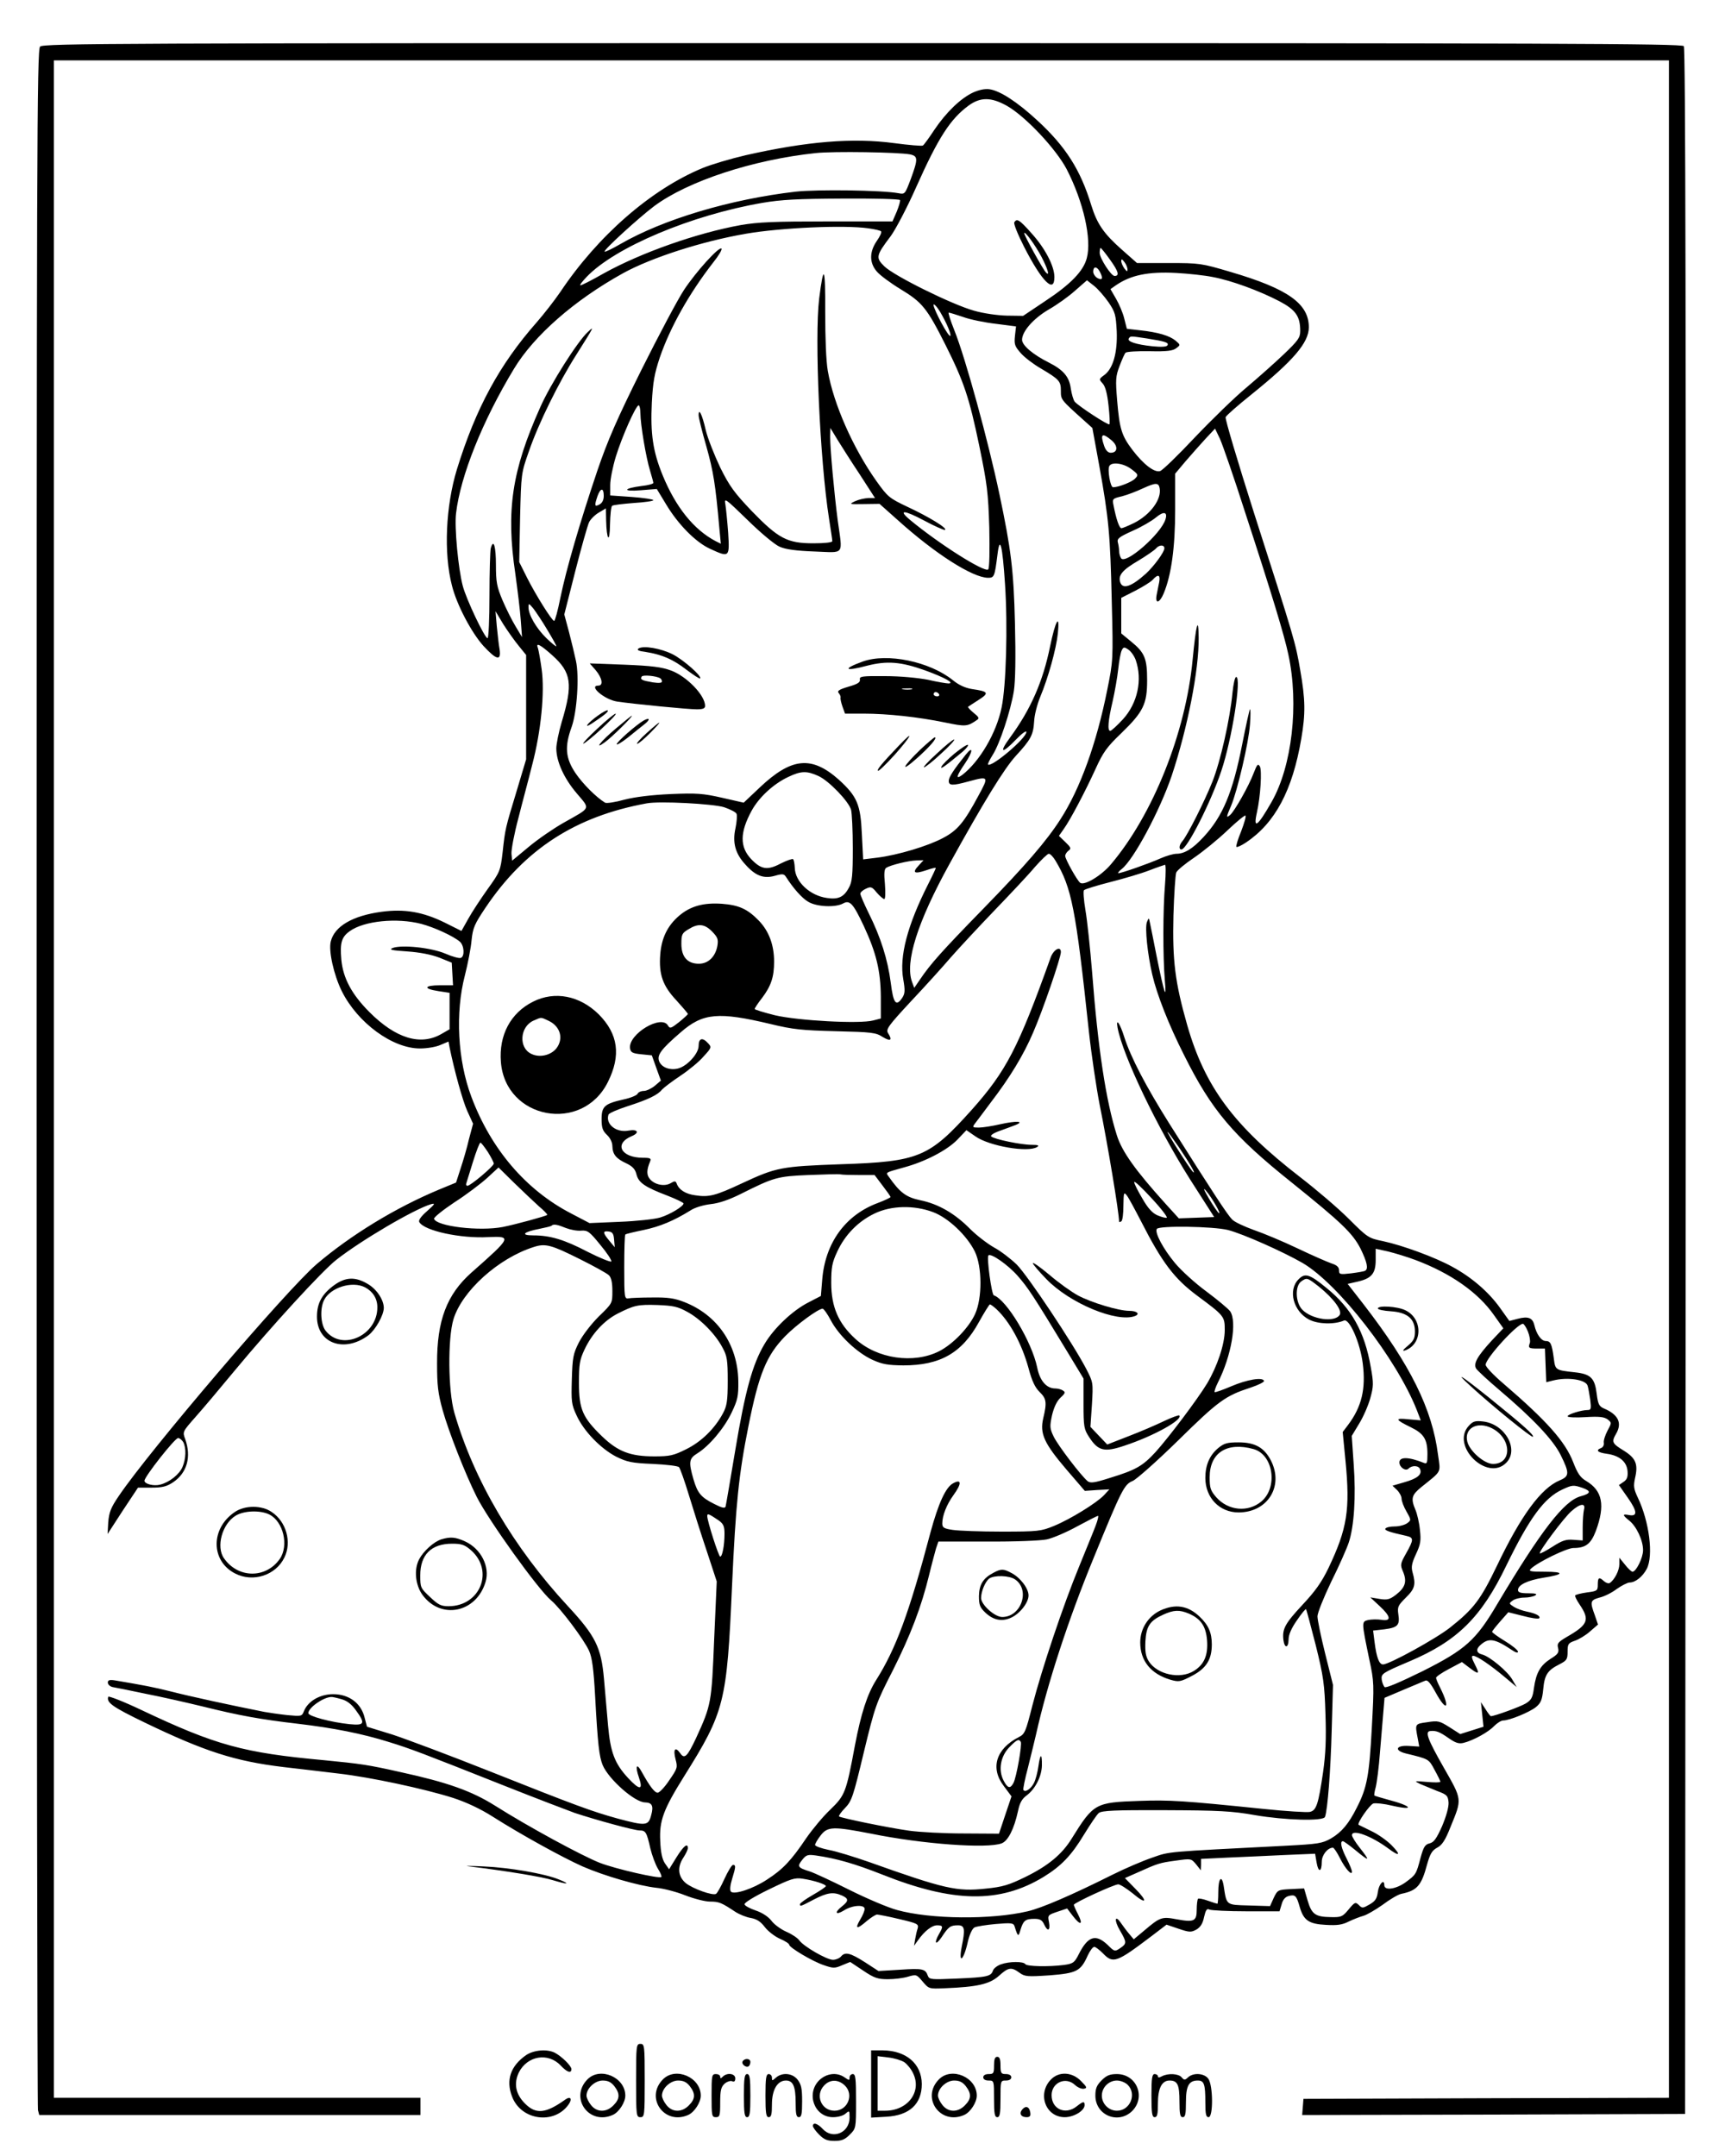 <?xml version="1.0" standalone="no"?>
<!DOCTYPE svg PUBLIC "-//W3C//DTD SVG 20010904//EN"
 "http://www.w3.org/TR/2001/REC-SVG-20010904/DTD/svg10.dtd">
<svg version="1.0" xmlns="http://www.w3.org/2000/svg"
 width="800pt" height="1000pt" viewBox="0 0 800 1000"
 preserveAspectRatio="xMidYMid meet">

<g transform="translate(0,1000) scale(0.1,-0.1)"
fill="#000000" stroke="none">
<path d="M186 9784 c-15 -14 -16 -462 -16 -4782 0 -2622 3 -4777 6 -4789 l6
-23 884 0 884 0 0 40 0 40 -850 0 -850 0 0 4725 0 4725 3745 0 3745 0 0 -4725
0 -4725 -847 -2 -848 -3 -3 -38 -3 -37 888 2 888 3 3 4789 c1 3532 -1 4792 -9
4802 -10 12 -628 14 -3810 14 -3439 0 -3799 -1 -3813 -16z"/>
<path d="M4513 9571 c-58 -27 -125 -92 -179 -172 -25 -38 -49 -71 -54 -74 -5
-3 -64 2 -132 11 -194 26 -407 8 -690 -56 -69 -16 -160 -43 -201 -60 -238 -99
-484 -313 -659 -575 -26 -38 -75 -101 -109 -140 -172 -195 -282 -397 -370
-682 -52 -170 -62 -389 -23 -539 22 -89 91 -219 146 -280 61 -66 83 -71 75
-16 -4 20 -9 69 -13 107 l-6 70 36 -60 c21 -33 53 -78 72 -101 l34 -42 0 -242
0 -242 -44 -147 c-53 -175 -53 -174 -65 -284 -10 -85 -12 -91 -69 -170 -32
-45 -73 -107 -90 -138 l-32 -57 -78 39 c-102 50 -187 64 -292 50 -134 -18
-219 -67 -236 -138 -11 -43 14 -155 51 -230 73 -147 236 -267 364 -266 31 0
73 7 93 16 l38 16 5 -27 c22 -107 60 -246 82 -295 l27 -59 -19 -71 c-9 -40
-27 -101 -39 -137 l-21 -65 -80 -33 c-201 -84 -406 -209 -566 -345 -139 -119
-777 -866 -919 -1077 -36 -53 -44 -74 -48 -120 l-3 -55 70 108 71 107 62 0
c51 0 71 5 101 25 65 44 85 118 56 200 -13 34 -12 35 47 102 33 37 114 133
180 213 175 211 408 465 473 516 114 90 364 237 441 259 20 5 17 0 -19 -32
-30 -26 -42 -44 -36 -52 24 -40 191 -76 319 -69 111 5 109 0 -77 -164 -115
-102 -161 -223 -160 -423 0 -99 4 -137 26 -216 28 -100 104 -294 158 -402 55
-109 285 -430 345 -480 44 -37 152 -181 176 -234 14 -32 21 -83 28 -210 12
-223 19 -281 35 -320 28 -66 149 -173 197 -173 32 -1 40 -16 28 -59 -13 -50
-24 -51 -155 -16 -119 33 -188 58 -593 219 -186 74 -389 150 -453 171 l-117
36 -11 42 c-16 67 -72 109 -146 109 -62 0 -118 -33 -136 -80 -9 -23 -12 -23
-77 -17 -37 4 -85 11 -107 15 -151 30 -345 72 -430 94 -88 22 -127 29 -262 52
-25 4 -33 1 -33 -10 0 -9 10 -18 22 -21 13 -2 82 -16 153 -31 72 -14 191 -41
265 -59 169 -42 268 -60 440 -80 169 -20 299 -46 421 -84 104 -32 156 -52 539
-204 146 -58 293 -114 326 -126 100 -33 276 -81 300 -81 28 0 33 -7 50 -83 8
-33 24 -76 35 -94 12 -19 19 -36 16 -39 -9 -9 -211 37 -286 66 -83 33 -329
166 -487 266 -107 67 -219 107 -434 154 -155 35 -185 39 -359 56 -372 34 -500
69 -846 233 -82 39 -152 66 -153 61 -9 -27 19 -47 170 -120 278 -134 418 -179
643 -206 72 -8 186 -22 254 -30 149 -17 400 -71 532 -113 61 -20 126 -50 184
-87 134 -85 325 -190 417 -231 101 -44 260 -90 342 -99 33 -3 94 -19 134 -35
41 -16 92 -29 115 -29 42 0 53 -5 118 -48 19 -12 51 -25 71 -28 27 -5 45 -16
64 -41 15 -20 46 -44 70 -55 24 -10 44 -23 44 -28 0 -13 109 -78 161 -95 43
-15 51 -15 85 0 l37 15 60 -40 c52 -35 68 -40 115 -40 30 0 72 5 94 12 38 11
39 10 67 -23 29 -34 29 -34 102 -31 151 6 208 19 251 57 44 40 58 43 96 15 25
-18 36 -19 140 -12 126 10 144 19 177 93 10 21 23 39 30 39 6 0 24 -14 40 -30
47 -49 63 -43 223 78 l72 55 56 -19 c50 -17 58 -17 82 -4 19 11 30 28 36 58 8
34 13 41 25 35 9 -4 86 -8 171 -8 l154 0 10 33 c6 22 17 34 33 38 30 8 36 1
51 -52 18 -61 42 -78 121 -82 53 -3 76 0 107 16 21 10 52 22 67 26 15 4 55 27
89 51 33 25 72 48 87 51 73 15 93 38 119 135 14 50 23 66 47 79 23 12 38 35
62 96 54 132 55 124 -31 275 -74 130 -89 168 -63 170 27 3 44 -4 84 -32 33
-23 48 -28 70 -23 45 11 116 50 142 78 14 14 33 26 42 26 29 0 122 38 152 62
23 19 29 33 34 83 6 67 20 88 76 116 33 17 37 23 37 58 0 36 3 40 34 51 18 6
50 25 70 43 l37 32 -15 44 c-23 62 -21 69 22 81 22 5 58 23 80 40 23 16 50 30
60 30 26 0 60 27 79 63 32 61 12 219 -41 330 -20 42 -21 55 -13 92 15 65 3 92
-53 127 -54 33 -57 40 -35 78 29 50 10 89 -56 117 -23 10 -28 20 -34 68 -9 73
-27 92 -102 100 -90 10 -90 10 -97 65 -9 67 -15 80 -37 80 -21 0 -43 31 -53
73 -8 35 -29 43 -78 30 l-38 -10 -45 63 c-52 72 -129 139 -219 188 -79 44
-232 100 -321 119 -68 14 -72 16 -160 104 -49 49 -151 136 -225 193 -308 238
-442 419 -524 705 -57 200 -69 300 -64 509 3 99 9 189 13 199 4 10 41 41 83
69 41 28 110 84 154 126 43 41 81 72 84 69 4 -3 -6 -36 -20 -73 -15 -36 -25
-69 -22 -72 3 -3 23 6 44 20 135 90 216 241 257 482 20 117 19 181 -5 318 -22
128 -26 142 -215 731 -75 236 -134 434 -131 442 2 7 58 56 123 108 191 154
263 238 263 309 0 110 -98 179 -364 257 -135 40 -143 41 -286 41 l-147 0 -69
61 c-85 75 -116 120 -143 207 -50 164 -118 272 -252 395 -91 84 -171 136 -220
143 -22 3 -49 -3 -76 -15z m157 -62 c86 -49 227 -199 277 -294 78 -152 117
-325 93 -413 -16 -60 -75 -121 -195 -200 l-100 -67 -75 1 c-43 1 -108 10 -153
23 -101 28 -372 162 -416 206 -41 40 -38 50 30 140 22 30 76 132 118 227 103
231 159 317 244 379 54 39 104 39 177 -2z m-450 -225 c38 -8 38 -21 4 -114
-27 -71 -27 -72 -58 -66 -76 14 -376 18 -476 7 -303 -35 -614 -128 -813 -243
-38 -22 -71 -38 -73 -35 -7 6 157 156 230 211 156 116 457 215 749 246 84 9
382 4 437 -6z m-46 -212 c2 -4 -5 -28 -15 -53 l-20 -46 -302 0 c-246 0 -320
-3 -402 -17 -204 -37 -462 -128 -635 -224 -58 -33 -107 -58 -109 -55 -3 2 11
19 30 39 131 137 484 286 814 343 88 15 163 19 372 20 144 1 264 -2 267 -7z
m-147 -131 c29 -4 56 -10 59 -14 4 -4 -5 -24 -20 -45 -34 -50 -35 -100 0 -141
14 -17 64 -54 110 -82 101 -61 123 -88 209 -259 86 -172 110 -244 157 -470 36
-175 41 -214 46 -378 2 -106 1 -187 -5 -193 -16 -16 -227 117 -363 230 -57 48
-27 46 65 -3 48 -26 92 -45 97 -44 16 6 -74 61 -175 108 -82 39 -90 45 -142
118 -108 152 -199 357 -226 512 -8 46 -12 151 -12 275 1 210 -7 226 -28 60
-22 -182 3 -748 46 -1022 8 -51 15 -97 15 -103 0 -6 -35 -10 -88 -10 -121 0
-162 22 -286 150 -80 84 -103 115 -146 202 -27 57 -58 135 -67 173 -16 71 -33
106 -33 69 0 -11 16 -76 36 -145 32 -114 42 -174 60 -378 l7 -73 -24 12 c-101
53 -185 157 -246 306 -45 110 -57 192 -50 336 5 96 12 135 37 210 48 140 136
297 248 441 25 31 42 60 38 64 -11 11 -118 -107 -174 -192 -29 -44 -117 -210
-197 -370 -114 -229 -157 -328 -205 -469 -80 -237 -144 -456 -171 -588 -12
-60 -25 -108 -29 -108 -10 0 -85 120 -125 199 l-37 74 4 206 c5 205 5 206 41
308 45 131 139 321 220 448 85 135 84 134 53 105 -47 -43 -173 -241 -221 -350
-131 -293 -159 -477 -115 -772 10 -73 22 -169 25 -213 l6 -80 -30 50 c-17 28
-44 82 -61 122 -26 62 -30 84 -30 162 0 87 -11 125 -24 78 -3 -12 -6 -111 -6
-219 0 -111 -4 -198 -9 -198 -13 0 -99 181 -115 243 -21 80 -39 272 -31 336
20 173 123 430 269 671 93 154 280 318 506 443 131 72 366 148 570 183 163 28
456 41 567 25z m1122 -147 c38 -53 44 -74 20 -74 -16 0 -69 82 -69 107 0 12 2
23 4 23 3 0 23 -25 45 -56z m80 -44 c0 -11 -3 -10 -14 4 -8 11 -15 27 -15 35
0 11 4 10 15 -5 8 -10 14 -26 14 -34z m-129 -9 c17 -32 13 -43 -10 -31 -11 6
-20 20 -20 30 0 25 16 26 30 1z m525 -26 c86 -16 216 -64 308 -112 76 -40 97
-70 97 -138 0 -31 -9 -44 -77 -109 -43 -41 -121 -110 -173 -154 -52 -43 -159
-147 -238 -230 -78 -83 -151 -154 -162 -157 -26 -8 -77 31 -128 98 -50 66 -60
97 -71 229 -8 97 -7 113 11 160 11 29 23 57 28 62 5 5 55 8 112 7 80 -2 108 2
123 14 20 15 20 15 -3 35 -28 23 -81 39 -165 48 l-61 7 -12 47 c-6 26 -24 68
-38 92 l-26 45 27 19 c68 46 148 63 278 56 55 -3 131 -11 170 -19z m-484 -117
c31 -46 34 -58 38 -134 4 -100 -17 -173 -57 -203 -26 -19 -26 -20 -8 -40 12
-13 21 -46 27 -102 5 -45 7 -84 4 -87 -5 -6 -143 84 -161 105 -6 8 -14 35 -18
61 -7 54 -34 86 -101 120 -74 37 -125 80 -125 106 0 39 53 99 123 140 37 21
92 60 122 87 l56 49 33 -26 c18 -14 48 -49 67 -76z m-770 -64 c30 -54 47 -105
31 -89 -22 23 -84 147 -71 143 8 -2 26 -27 40 -54z m95 -4 c32 -12 101 -26
153 -32 l93 -12 -5 -44 c-4 -40 -1 -48 28 -81 18 -20 59 -51 92 -70 86 -51 93
-59 93 -104 0 -41 -1 -40 107 -137 l39 -35 32 -175 c44 -245 51 -317 58 -630
7 -272 6 -276 -21 -410 -50 -250 -126 -459 -217 -600 -64 -100 -161 -213 -358
-415 -194 -199 -244 -255 -294 -329 l-26 -38 -10 27 c-34 91 24 277 173 547
157 285 254 443 308 502 70 76 81 97 85 160 1 28 14 79 28 113 38 91 74 222
82 295 10 97 -11 61 -36 -60 -33 -162 -89 -291 -185 -422 -54 -73 -39 -79 27
-10 27 28 48 43 48 35 0 -29 -162 -166 -178 -151 -2 2 8 23 22 45 33 52 83
204 98 296 7 46 9 155 5 315 -6 246 -18 342 -72 598 -52 247 -157 630 -209
760 -18 45 -30 82 -26 82 4 0 33 -9 66 -20z m854 -100 c86 -14 102 -19 94 -32
-4 -7 -30 -8 -70 -4 -75 8 -118 22 -109 36 8 12 5 12 85 0z m-2350 -347 c0
-51 26 -206 45 -267 8 -27 15 -52 15 -56 0 -4 -24 -11 -53 -14 -87 -11 -93
-27 -6 -20 l75 6 43 -71 c55 -92 136 -175 203 -206 91 -42 92 -41 85 74 -4 54
-10 113 -13 132 -6 32 -1 28 103 -73 61 -60 127 -115 149 -124 27 -12 77 -19
162 -22 142 -5 130 -22 107 145 -16 123 -35 328 -35 388 l1 40 32 -53 c18 -29
64 -102 104 -162 l71 -110 -31 0 c-18 -1 -45 -7 -62 -15 -29 -14 -27 -14 42
-13 l72 1 83 -74 c174 -157 348 -268 420 -269 29 0 31 5 44 108 11 92 23 44
35 -138 13 -197 5 -473 -16 -572 -24 -118 -102 -250 -182 -312 -33 -24 -28 -6
13 54 36 53 39 85 3 40 -57 -71 -79 -105 -79 -122 0 -22 17 -23 90 -3 96 26
97 25 48 -65 -67 -125 -98 -162 -165 -197 -69 -37 -209 -79 -304 -91 l-66 -8
-6 118 c-6 137 -22 174 -106 251 -127 113 -220 104 -368 -36 l-74 -70 -101 23
c-88 20 -118 22 -237 17 -88 -4 -164 -13 -215 -26 -43 -12 -83 -18 -90 -14
-41 25 -103 87 -137 137 -47 70 -51 123 -18 214 25 70 36 235 20 307 -6 28
-20 87 -32 133 l-22 82 51 201 c28 110 57 212 64 227 7 14 28 35 46 45 l32 19
1 -54 c2 -94 17 -112 18 -21 1 45 5 84 10 87 5 4 50 9 100 13 50 3 91 9 91 13
0 4 -45 11 -100 15 l-100 7 0 48 c0 27 12 86 26 132 29 94 93 238 106 238 4 0
8 -17 8 -37z m2804 -458 c122 -373 183 -574 201 -661 50 -231 17 -518 -78
-684 -65 -114 -86 -129 -68 -49 17 75 24 195 14 214 -9 15 -13 10 -29 -31 -22
-59 -89 -177 -109 -194 -19 -16 -19 -11 5 44 29 70 81 291 87 376 3 41 3 73 0
70 -3 -3 -19 -76 -36 -162 -44 -224 -90 -334 -180 -431 -50 -54 -88 -77 -125
-77 -13 0 -46 -9 -73 -21 -56 -25 -182 -69 -196 -69 -5 0 2 9 16 20 55 44 176
270 231 432 73 219 127 492 125 641 -1 104 -12 63 -28 -103 -32 -338 -184
-719 -379 -949 -44 -52 -121 -99 -142 -86 -13 8 -70 110 -70 125 0 7 7 18 15
24 14 10 12 15 -14 40 l-30 29 21 30 c32 44 103 180 149 281 35 77 52 101 119
165 103 100 120 136 120 246 0 101 -11 128 -75 180 l-45 37 0 83 0 82 65 33
c35 18 72 41 81 51 25 28 36 23 30 -11 -3 -16 -9 -43 -12 -60 -8 -43 14 -38
33 8 35 84 53 212 53 386 l0 169 47 56 c27 31 68 78 93 105 l45 48 23 -48 c12
-27 65 -179 116 -339z m-618 332 c30 -26 28 -57 -5 -57 -12 0 -23 11 -30 31
-20 57 -10 64 35 26z m91 -133 c32 -24 33 -27 18 -43 -14 -16 -77 -41 -103
-41 -13 0 -27 84 -17 99 12 20 67 12 102 -15z m131 -88 c10 -51 -42 -123 -119
-162 -27 -13 -53 -24 -58 -24 -10 0 -24 40 -37 107 -6 29 -4 31 39 41 24 6 68
23 98 37 59 27 72 27 77 1z m-2578 -36 c0 -19 -7 -33 -20 -40 -23 -12 -24 -6
-9 39 14 39 29 40 29 1z m2605 -109 c-21 -68 -186 -212 -206 -180 -5 8 -9 23
-9 34 0 11 -3 29 -6 40 -4 17 7 25 69 53 41 18 89 46 108 62 36 30 55 26 44
-9z m-5 -134 c0 -18 -49 -84 -86 -118 -68 -61 -108 -74 -119 -39 -10 32 11 57
85 100 38 23 74 48 81 56 15 18 39 18 39 1z m-2862 -378 c23 -38 42 -72 42
-76 0 -4 -21 13 -46 37 -47 46 -84 109 -83 145 0 18 2 17 23 -8 12 -16 41 -59
64 -98z m24 -119 c88 -79 96 -133 43 -309 -14 -47 -25 -102 -25 -122 0 -61 36
-140 95 -209 63 -75 68 -63 -61 -136 -46 -26 -119 -76 -162 -112 l-77 -64 -3
33 c-1 19 13 93 32 164 18 72 48 182 64 247 41 155 59 338 44 444 -6 44 -14
87 -17 97 -12 29 9 19 67 -33z m2705 -21 c32 -92 9 -200 -59 -275 -28 -30 -54
-54 -59 -54 -14 0 -10 48 11 137 10 44 22 112 26 150 4 37 11 76 16 86 8 17
12 17 31 4 12 -8 27 -29 34 -48z m-1472 -538 c49 -22 141 -118 152 -157 4 -16
8 -96 8 -179 0 -124 -3 -156 -18 -182 -23 -44 -50 -56 -102 -48 -79 11 -147
75 -149 139 -1 19 -4 38 -8 41 -3 3 -29 -6 -57 -20 -62 -33 -91 -28 -137 20
-54 57 -53 124 2 225 34 62 101 124 169 156 60 29 87 29 140 5z m-437 -145
c29 -10 55 -23 58 -31 3 -8 1 -37 -5 -66 -15 -67 -1 -118 45 -168 47 -53 85
-68 138 -53 35 10 42 9 51 -5 33 -52 75 -100 104 -116 38 -23 124 -27 160 -8
32 18 47 2 97 -104 58 -125 78 -208 79 -329 l0 -100 -35 -9 c-62 -17 -350 -1
-456 24 -52 13 -94 26 -94 29 0 4 15 27 34 51 42 56 56 97 56 169 0 77 -24
141 -70 189 -53 55 -93 73 -172 79 -86 6 -146 -11 -198 -55 -54 -46 -82 -103
-88 -180 -7 -92 11 -145 75 -213 29 -32 53 -60 53 -63 0 -3 -19 -20 -41 -38
-37 -29 -42 -31 -51 -16 -30 54 -186 -40 -176 -106 3 -18 11 -23 52 -27 l49
-5 21 -59 21 -58 -28 -24 c-16 -13 -39 -24 -51 -24 -13 0 -26 -6 -29 -13 -3
-7 -31 -19 -63 -26 -90 -20 -104 -32 -104 -92 0 -40 5 -54 25 -73 15 -14 25
-35 25 -52 1 -38 17 -58 65 -80 29 -14 41 -27 47 -52 10 -38 39 -58 144 -98
41 -16 74 -32 74 -36 0 -13 -62 -51 -108 -65 -26 -8 -110 -17 -188 -20 l-140
-6 -84 44 c-211 109 -373 299 -464 542 -64 170 -75 390 -30 563 14 55 28 128
31 163 6 57 13 74 64 150 183 273 419 425 749 485 59 11 306 -2 358 -18z
m1537 -248 c75 -125 94 -221 155 -793 12 -110 35 -263 50 -340 36 -177 90
-500 90 -542 0 -2 5 -1 10 2 6 3 10 36 10 73 1 61 2 65 16 47 8 -10 37 -64 66
-120 98 -192 154 -266 262 -346 124 -92 126 -95 126 -158 0 -66 -35 -169 -82
-248 -45 -74 -176 -248 -239 -318 -60 -65 -91 -83 -212 -120 -72 -23 -90 -25
-103 -15 -31 26 -137 165 -157 206 -19 39 -19 48 -8 100 9 37 22 65 39 81 22
20 24 26 12 33 -8 6 -25 10 -36 10 -41 0 -72 36 -84 98 -25 119 -142 314 -201
334 -10 3 -34 176 -25 185 11 12 90 -43 135 -94 49 -56 71 -89 234 -358 l72
-119 0 -116 c0 -109 2 -119 27 -157 41 -63 70 -70 164 -38 136 45 272 121 253
140 -3 2 -34 -9 -70 -26 -35 -17 -109 -49 -164 -70 l-100 -39 -39 41 -39 41 7
103 c6 103 6 103 -27 167 -61 117 -271 432 -322 483 -28 27 -75 63 -105 79
-30 17 -80 55 -111 86 -70 71 -147 116 -231 133 -66 14 -94 35 -146 109 -15
21 -20 18 73 44 95 26 196 78 244 127 l43 45 42 -29 c64 -45 244 -76 286 -49
11 7 5 10 -25 10 -49 0 -175 26 -188 39 -5 5 11 16 40 26 26 9 59 22 73 27 44
18 3 20 -69 4 -39 -9 -84 -16 -102 -16 -29 0 -30 2 -18 18 8 11 42 55 75 100
88 115 151 219 195 322 45 103 129 348 129 374 0 30 -33 13 -47 -24 -151 -422
-207 -528 -365 -706 -199 -222 -245 -242 -608 -254 -277 -10 -299 -14 -458
-88 -124 -58 -154 -66 -218 -56 -45 6 -76 26 -86 55 -5 12 -9 12 -28 1 -27
-16 -72 -8 -95 18 -17 19 -17 43 0 83 6 14 1 17 -33 17 -102 0 -136 65 -53
100 39 16 29 34 -14 26 -57 -11 -108 30 -93 74 2 7 42 24 88 39 96 31 140 52
160 77 8 9 46 38 85 64 39 26 88 66 108 90 37 40 38 43 21 61 -26 29 -44 24
-44 -12 0 -36 -54 -95 -96 -105 -37 -9 -73 4 -86 31 -13 30 5 56 99 137 103
90 175 96 418 38 103 -25 145 -29 302 -33 166 -4 185 -6 217 -27 37 -22 46
-15 24 19 -10 17 2 34 108 148 66 70 149 162 184 203 36 41 126 138 200 215
74 77 160 168 189 203 30 34 59 62 65 62 7 0 21 -15 31 -32z m-635 -23 c-31
-33 -20 -40 34 -22 26 9 46 14 46 11 0 -2 -16 -37 -36 -76 -96 -190 -134 -335
-115 -440 9 -52 8 -66 -4 -85 -29 -44 -42 -28 -54 69 -14 108 -47 212 -102
322 -21 43 -39 84 -39 91 0 6 12 17 26 23 23 11 28 9 50 -18 14 -16 30 -30 35
-30 5 0 6 29 3 69 -5 50 -3 70 6 76 21 13 103 33 139 34 l34 1 -23 -25z m1143
-87 c-10 -116 -10 -337 -1 -443 9 -101 -2 -67 -38 110 -14 72 -28 141 -31 155
-5 25 -5 25 -14 3 -10 -26 3 -150 25 -244 21 -91 76 -232 147 -372 128 -257
228 -375 501 -593 230 -185 281 -234 318 -306 30 -62 37 -93 21 -102 -4 -3
-34 -8 -65 -12 -52 -6 -56 -5 -56 14 0 15 -10 24 -35 32 -20 7 -91 38 -158 70
-67 32 -158 70 -202 85 -44 16 -90 37 -101 49 -21 21 -85 118 -292 446 -108
172 -178 306 -208 400 -20 64 -40 92 -31 43 25 -131 182 -459 336 -703 l112
-175 -82 -3 -82 -3 -61 67 c-140 155 -202 242 -226 317 -51 160 -88 404 -115
756 -9 112 -23 243 -31 289 -8 47 -11 89 -7 93 5 5 60 22 123 38 63 16 144 40
180 54 36 14 69 25 73 26 4 0 4 -41 0 -91z m-3450 -183 c61 -16 150 -57 180
-83 20 -18 23 -68 4 -75 -7 -3 -40 6 -72 20 -66 28 -202 42 -244 26 -19 -8 -5
-11 68 -16 59 -4 113 -15 149 -29 l57 -23 3 -53 3 -52 -60 0 c-75 0 -80 -16
-8 -27 l52 -8 0 -85 0 -84 -40 -23 c-96 -54 -210 -19 -331 102 -83 83 -123
158 -131 244 -7 78 1 105 39 132 66 48 219 63 331 34z m1349 -35 c26 -27 30
-36 25 -67 -9 -50 -42 -83 -86 -83 -53 0 -81 32 -81 92 0 44 3 50 33 68 45 28
74 25 109 -10z m2166 -1002 c51 -76 82 -130 64 -113 -15 15 -123 185 -117 185
2 0 26 -33 53 -72z m-3205 -22 c15 -24 27 -48 27 -53 0 -12 -108 -103 -122
-103 -6 0 -8 6 -5 13 2 6 16 51 31 100 15 48 30 87 34 87 4 0 19 -20 35 -44z
m235 -250 c24 -20 42 -39 40 -41 -7 -6 -146 -44 -206 -56 -109 -21 -308 3
-319 38 -2 6 40 40 94 76 55 35 123 87 152 113 l53 49 71 -70 c40 -39 92 -88
115 -109z m1486 144 l72 0 37 -49 c20 -26 37 -50 37 -53 0 -3 -26 -15 -57 -27
-153 -56 -247 -187 -260 -359 l-6 -73 -56 -29 c-74 -37 -163 -121 -206 -195
-56 -94 -90 -221 -135 -491 -23 -137 -43 -255 -45 -262 -3 -9 -17 -6 -52 12
-62 31 -78 50 -97 115 -23 80 -21 96 18 120 55 34 125 117 159 189 28 59 32
76 31 147 -3 169 -97 306 -251 366 -46 18 -77 22 -148 21 -49 0 -99 -2 -110
-4 -19 -3 -20 3 -20 144 0 80 2 149 5 152 3 3 41 12 85 21 76 16 140 43 216
90 20 14 61 26 95 30 39 4 87 21 139 47 154 77 169 82 315 88 74 3 141 5 148
3 8 -2 46 -3 86 -3z m1427 -198 c-5 -2 -24 3 -43 11 -23 10 -44 32 -70 78 -21
35 -38 69 -38 76 0 8 36 -26 80 -74 45 -48 76 -89 71 -91z m229 55 c13 -22 18
-37 13 -34 -6 4 -27 35 -47 69 -24 41 -28 53 -12 34 13 -15 34 -47 46 -69z
m-1313 -29 c70 -26 157 -108 194 -183 34 -70 35 -216 1 -290 -29 -63 -102
-139 -166 -172 -118 -60 -288 -36 -389 57 -79 72 -112 149 -112 260 0 72 4 94
28 145 36 78 97 140 172 176 78 38 184 40 272 7z m-1702 -74 c21 -8 52 -14 71
-12 29 2 38 -4 88 -66 31 -37 54 -72 51 -77 -3 -4 -53 16 -110 45 -109 57
-174 76 -252 76 -61 0 -46 16 27 30 29 6 56 12 58 15 9 9 28 5 67 -11z m3070
-9 c70 -18 256 -101 346 -153 166 -97 436 -445 530 -683 l18 -47 -57 5 c-65 7
-63 -1 11 -37 60 -29 77 -56 77 -124 0 -42 -2 -47 -17 -41 -70 28 -113 29
-113 2 0 -23 29 -42 42 -29 17 17 48 15 54 -3 10 -24 -13 -43 -73 -60 l-55
-16 21 -20 c11 -11 21 -29 21 -40 0 -11 10 -38 23 -60 22 -39 22 -40 3 -54
-11 -8 -37 -15 -57 -15 -21 0 -40 -4 -44 -10 -5 -8 17 -16 98 -34 34 -8 34
-17 -2 -81 -27 -48 -28 -53 -14 -85 19 -46 10 -73 -32 -106 -30 -23 -41 -26
-78 -20 l-42 7 43 -40 c53 -49 56 -72 8 -64 -19 3 -47 2 -61 -1 -31 -8 -31 -7
5 -181 23 -107 23 -116 12 -320 -12 -220 -22 -277 -70 -370 -37 -74 -70 -113
-119 -142 -41 -23 -58 -26 -211 -34 -564 -29 -535 -26 -618 -55 -44 -15 -126
-50 -184 -79 -190 -95 -329 -155 -394 -170 -170 -40 -451 -37 -606 6 -41 11
-140 53 -220 93 -80 40 -163 79 -185 86 -55 17 -59 23 -35 53 19 24 26 26 63
21 97 -14 180 -38 307 -88 331 -132 546 -135 749 -12 83 51 130 100 189 198
29 47 59 92 68 99 14 11 74 14 308 13 248 -1 310 -4 416 -23 141 -24 318 -29
325 -8 12 33 26 213 31 402 l6 210 -36 144 c-20 80 -36 158 -36 174 0 16 29
88 64 161 36 72 72 154 81 181 25 75 34 214 23 363 l-9 132 35 58 c19 31 42
84 51 117 15 55 16 68 2 145 -28 163 -90 273 -205 366 -79 65 -100 71 -130 40
-50 -50 -24 -149 50 -187 42 -21 116 -23 161 -4 25 11 75 -103 87 -199 15
-118 -5 -201 -68 -285 l-25 -33 13 -134 c22 -227 8 -314 -79 -497 -32 -66 -61
-107 -121 -171 -80 -86 -94 -111 -88 -162 5 -40 23 -40 24 1 0 23 13 53 39 90
21 31 40 54 42 51 2 -2 22 -77 45 -167 36 -145 41 -182 45 -319 4 -115 1 -185
-11 -270 -22 -149 -31 -177 -61 -184 -13 -3 -111 3 -217 14 -370 38 -434 42
-574 37 -205 -7 -212 -11 -314 -175 -45 -73 -109 -126 -215 -178 -76 -37 -104
-46 -185 -54 -132 -14 -188 -2 -541 124 -69 24 -153 50 -187 56 -34 7 -62 17
-62 23 0 5 11 25 26 44 32 42 59 42 234 8 242 -49 538 -70 605 -45 30 11 58
67 76 149 8 39 18 57 41 74 39 29 69 88 70 138 1 59 -8 57 -16 -2 -4 -29 -13
-64 -21 -79 -14 -28 -41 -45 -49 -32 -2 4 7 50 21 102 13 52 30 122 38 156 51
230 148 529 267 818 130 318 142 341 181 357 17 7 113 92 212 189 186 183 218
206 335 244 36 12 64 26 62 31 -5 19 -80 6 -152 -25 -40 -17 -74 -29 -77 -27
-2 3 4 22 15 44 63 124 90 283 57 331 -9 12 -58 53 -109 91 -52 38 -118 98
-147 133 -54 65 -95 141 -84 158 10 16 262 12 330 -5z m-2847 -45 l3 -35 -25
30 c-31 37 -32 47 -3 43 17 -2 23 -10 25 -38z m-157 -91 c64 -32 124 -65 133
-74 11 -11 16 -34 16 -73 0 -57 0 -57 -63 -118 -36 -36 -75 -87 -92 -120 -27
-53 -30 -71 -33 -171 -3 -103 -2 -117 22 -168 33 -73 112 -154 183 -191 51
-25 72 -30 170 -34 62 -3 116 -9 122 -15 5 -5 26 -64 46 -130 20 -66 57 -183
83 -260 l46 -140 -12 -270 c-12 -294 -13 -302 -84 -457 -41 -87 -54 -99 -74
-69 -23 32 -33 17 -21 -29 10 -38 9 -42 -29 -97 -21 -32 -46 -58 -54 -58 -14
0 -37 30 -73 95 -24 45 -33 31 -14 -24 21 -60 4 -61 -50 -3 -62 67 -82 119
-93 243 -5 60 -14 158 -19 218 -13 145 -39 198 -167 336 -252 272 -437 586
-527 898 -29 101 -31 344 -4 433 40 131 208 283 372 335 55 18 82 10 216 -57z
m3873 -3 c165 -62 291 -151 364 -255 l44 -62 -54 -57 c-67 -73 -86 -107 -72
-130 6 -9 53 -53 105 -97 157 -133 252 -233 287 -304 41 -83 41 -98 -4 -117
-87 -36 -180 -163 -291 -395 -76 -158 -107 -200 -218 -288 -66 -52 -282 -171
-311 -171 -18 0 -30 32 -39 102 l-7 55 53 6 c61 8 72 19 64 70 -5 34 -1 41 35
77 42 41 47 61 31 117 -7 25 -4 42 16 85 21 45 24 62 18 113 -3 32 -13 75 -21
93 -22 52 -17 68 27 104 98 79 90 64 78 151 -27 212 -128 416 -345 697 l-74
95 44 10 c67 15 86 38 86 101 l0 52 59 -13 c32 -8 88 -25 125 -39z m-447 -124
c67 -54 109 -110 96 -131 -23 -36 -130 -21 -174 25 -31 33 -34 108 -5 130 27
19 28 19 83 -24z m-2929 -117 c61 -33 130 -103 163 -166 21 -38 24 -58 24
-154 0 -93 -4 -116 -22 -150 -38 -71 -100 -132 -171 -167 -58 -29 -76 -33
-147 -33 -112 0 -169 22 -243 93 -90 87 -107 126 -107 247 0 87 3 107 26 156
35 74 91 134 153 166 77 39 94 43 186 40 72 -3 93 -7 138 -32z m1433 13 c62
-58 118 -161 149 -274 16 -60 30 -89 51 -110 32 -31 35 -48 17 -123 -16 -71 4
-115 107 -236 l86 -100 57 4 57 3 -25 -27 c-34 -36 -157 -112 -233 -143 -59
-24 -72 -26 -242 -26 -99 0 -201 4 -227 8 -41 6 -48 11 -48 30 0 36 20 87 51
130 40 55 39 78 -1 56 -34 -18 -68 -93 -104 -225 -100 -378 -161 -542 -253
-688 -41 -65 -70 -155 -98 -302 -41 -220 -46 -232 -114 -298 -33 -31 -83 -91
-112 -133 -70 -104 -109 -145 -182 -192 -65 -43 -152 -71 -167 -56 -6 6 -4 29
5 58 18 59 18 66 4 66 -5 0 -23 -29 -39 -64 -16 -36 -34 -67 -39 -70 -15 -10
-109 24 -141 50 -36 31 -40 74 -10 119 11 17 20 36 20 43 0 26 -20 10 -53 -43
l-34 -55 -19 27 c-13 19 -20 52 -22 104 -5 94 15 147 110 299 189 302 199 342
223 886 17 376 31 515 76 739 48 241 83 328 171 418 52 53 153 127 173 127 5
0 23 -25 38 -54 37 -70 121 -150 193 -183 46 -21 71 -25 143 -26 171 0 272 57
351 201 25 45 48 82 51 82 3 0 17 -10 30 -22z m2465 -104 c8 -20 12 -44 9 -53
-9 -23 -5 -26 35 -26 l35 0 3 -78 3 -78 32 8 c68 17 153 4 160 -25 3 -9 8 -38
12 -64 5 -42 4 -48 -12 -48 -29 0 -93 -20 -93 -29 0 -5 37 -7 83 -4 64 4 86 1
102 -10 20 -16 20 -16 0 -53 -11 -21 -19 -46 -17 -56 2 -10 -4 -21 -12 -24
-28 -11 -17 -21 26 -27 58 -8 92 -36 96 -80 2 -27 -2 -39 -18 -50 l-22 -15 42
-60 c44 -63 45 -87 4 -79 -31 6 -30 0 2 -26 33 -26 64 -91 64 -137 0 -35 -32
-100 -49 -100 -5 0 -21 15 -35 33 l-26 32 0 -30 c0 -29 -22 -72 -44 -87 -6 -4
-18 0 -27 8 -23 21 -29 18 -29 -16 0 -28 -3 -30 -50 -36 -28 -4 -52 -10 -55
-14 -2 -3 7 -22 20 -41 49 -72 41 -94 -58 -151 -41 -24 -47 -31 -41 -52 5 -21
-1 -29 -35 -50 -48 -31 -67 -65 -77 -135 -6 -45 -12 -56 -38 -72 -25 -15 -145
-59 -162 -59 -2 0 -14 15 -25 33 l-21 32 6 -57 6 -57 -54 -17 -54 -17 -50 32
c-46 29 -53 31 -103 23 -58 -8 -57 -7 -44 -75 l7 -38 -48 3 c-60 4 -70 -21
-14 -35 107 -26 106 -25 133 -76 15 -27 27 -52 27 -55 0 -4 -28 -4 -62 -1 -60
5 -61 5 -33 -9 17 -7 53 -22 80 -33 46 -17 50 -22 53 -53 1 -22 -10 -62 -30
-110 -26 -58 -38 -75 -58 -80 -21 -5 -28 -16 -42 -67 -20 -76 -21 -78 -70
-114 -45 -32 -98 -39 -98 -13 0 32 -25 6 -30 -31 -4 -31 -12 -43 -38 -58 -31
-18 -35 -19 -50 -3 -16 15 -19 14 -48 -21 -28 -34 -35 -36 -82 -35 -72 1 -89
13 -108 78 l-16 55 -61 -3 c-61 -3 -62 -4 -80 -41 l-17 -38 -98 3 c-108 3
-103 0 -117 91 -9 54 -25 35 -25 -29 0 -30 -2 -54 -4 -54 -2 0 -22 6 -44 14
-22 8 -43 12 -46 9 -3 -4 -6 -26 -6 -50 0 -54 -12 -60 -93 -45 -69 13 -77 10
-150 -52 l-49 -41 -21 25 c-12 14 -29 37 -38 50 -29 43 -33 13 -5 -34 32 -55
32 -61 1 -82 -25 -17 -27 -16 -58 15 -56 53 -92 41 -135 -45 -19 -37 -25 -42
-68 -48 -71 -9 -172 -7 -179 4 -8 13 -74 13 -113 -1 -17 -6 -34 -19 -37 -29
-9 -27 -28 -31 -167 -37 -119 -5 -128 -5 -135 13 -11 32 -24 35 -128 28 l-101
-6 -63 41 c-69 44 -92 49 -111 26 -7 -8 -24 -15 -37 -15 -29 0 -136 62 -156
90 -8 11 -34 29 -60 40 -25 11 -57 34 -70 52 -15 19 -43 37 -73 47 -26 9 -49
21 -51 28 -3 7 44 36 112 69 103 50 121 56 158 50 53 -8 107 -26 107 -34 0 -4
-27 -22 -60 -41 -33 -19 -60 -38 -60 -43 0 -12 2 -11 65 22 62 32 90 36 130
18 31 -14 32 -25 0 -50 -37 -29 -30 -43 9 -19 39 25 96 28 96 7 0 -8 -9 -31
-21 -50 -26 -44 -15 -46 31 -6 19 16 40 29 47 30 6 0 53 -9 103 -21 85 -20 91
-23 86 -43 -4 -11 -9 -34 -12 -51 l-5 -30 18 25 c31 44 65 70 89 70 28 0 29
-6 9 -40 -25 -44 -16 -56 12 -15 32 49 41 55 76 55 31 0 34 -17 17 -100 -16
-85 10 -62 29 26 8 33 20 58 30 64 10 5 55 12 99 16 71 6 82 5 87 -10 16 -51
18 -51 28 -16 13 42 22 50 65 50 25 0 35 -6 44 -25 16 -36 30 -31 23 9 -7 33
-5 34 39 49 l45 15 26 -34 c35 -46 50 -43 25 6 -11 21 -20 42 -20 45 0 9 187
95 206 95 9 0 38 -19 66 -41 65 -55 74 -41 13 21 l-48 49 59 26 c93 42 102 45
177 55 71 10 71 10 94 -17 l22 -28 1 26 0 27 123 6 c67 3 186 8 264 12 l142 6
7 -41 c8 -48 24 -45 24 4 0 31 27 65 52 65 4 0 19 -22 32 -48 25 -50 56 -84
56 -63 0 6 -11 34 -25 61 -25 49 -32 80 -17 80 4 0 29 -18 56 -40 69 -57 73
-55 21 11 -19 24 -35 50 -35 57 0 30 91 -4 169 -62 52 -39 60 -31 16 14 -22
23 -65 53 -95 67 -30 15 -57 28 -59 29 -9 7 51 93 68 99 11 3 50 -1 87 -10
109 -25 92 -1 -20 28 -32 9 -60 17 -62 19 -2 3 1 20 6 38 5 19 15 93 20 164 6
72 13 158 16 191 l5 60 87 37 c49 20 94 40 103 43 10 4 24 -13 47 -55 51 -93
69 -74 21 22 -11 21 -19 41 -19 46 0 5 27 24 60 41 l60 32 33 -25 c46 -35 51
-33 27 14 -15 29 -17 40 -8 40 17 0 79 -42 147 -99 l55 -46 -20 34 c-22 39
-105 108 -140 117 -28 7 -31 25 -6 46 37 32 64 28 145 -26 16 -11 27 -14 27
-7 0 7 -27 29 -60 49 -33 20 -60 40 -60 43 0 4 17 25 38 49 l37 42 68 -17 c37
-10 71 -15 75 -11 9 10 -16 23 -57 31 -20 4 -47 14 -60 22 -23 15 -24 16 -6
29 10 8 35 14 54 14 20 0 43 5 51 10 11 7 2 10 -32 10 -36 0 -48 4 -48 15 0
24 44 45 117 57 97 15 101 28 8 28 -69 0 -77 2 -65 14 31 30 166 96 197 96 57
0 81 19 104 79 44 119 31 187 -45 232 -27 16 -40 35 -60 87 -37 96 -124 193
-323 364 -48 41 -83 78 -83 88 0 30 146 190 173 190 4 0 15 -16 23 -36z
m-6236 -513 c14 -28 13 -76 -4 -116 -15 -34 -60 -70 -103 -81 -30 -8 -73 3
-73 18 0 19 141 198 156 198 7 0 18 -9 24 -19z m6489 -212 c42 -15 39 -26 -8
-39 -77 -20 -185 -161 -386 -498 -100 -170 -148 -213 -349 -314 -104 -51 -169
-79 -175 -73 -5 6 -11 21 -13 34 -3 28 1 31 128 85 222 94 334 204 450 445
107 220 175 313 259 352 47 22 52 22 94 8z m7 -101 c-3 -13 -6 -50 -6 -83 l0
-60 -42 3 c-35 3 -53 -3 -98 -32 -30 -19 -56 -33 -59 -31 -6 7 112 166 147
196 40 36 67 39 58 7z m-4013 -50 c22 -16 27 -27 27 -62 0 -53 -10 -106 -20
-106 -7 0 -60 165 -60 188 0 14 7 11 53 -20z m1748 -25 c-10 -27 -45 -111 -76
-188 -75 -182 -174 -478 -217 -645 -31 -122 -35 -133 -63 -147 -106 -54 -134
-144 -69 -228 l35 -47 -29 -86 -29 -87 -164 1 c-90 0 -204 6 -254 13 -99 14
-316 59 -324 66 -2 3 10 21 28 39 31 32 38 53 87 258 52 215 57 229 134 379
83 165 133 296 169 444 12 50 27 105 32 123 l11 32 226 0 c128 -1 249 4 277
10 28 6 91 33 140 60 50 27 93 49 97 49 4 1 -1 -20 -11 -46z m-3498 -804 c26
-7 47 -23 67 -51 46 -63 41 -72 -30 -65 -86 9 -190 37 -190 51 0 25 68 73 105
75 6 1 27 -4 48 -10z m3151 -198 c7 -11 -20 -165 -34 -191 -15 -28 -27 -25
-46 12 -25 48 -14 112 27 154 34 35 44 40 53 25z"/>
<path d="M4704 8969 c-4 -7 17 -58 46 -115 82 -160 140 -218 140 -139 0 51
-44 135 -107 204 -56 63 -67 69 -79 50z m126 -160 c29 -56 40 -93 21 -73 -13
12 -101 172 -101 182 1 14 50 -53 80 -109z"/>
<path d="M2961 6992 c-9 -7 1 -12 34 -16 75 -12 126 -34 188 -82 33 -25 61
-43 64 -41 10 10 -78 87 -127 112 -55 28 -137 42 -159 27z"/>
<path d="M4002 6932 c-97 -35 -86 -48 18 -20 94 24 158 19 272 -22 90 -33 137
-59 107 -60 -9 0 -52 7 -95 17 -46 9 -129 17 -199 17 -108 1 -120 -1 -117 -16
2 -13 -11 -21 -53 -33 -44 -13 -54 -20 -45 -30 6 -7 10 -17 8 -21 -1 -5 3 -24
9 -41 l12 -33 86 0 c112 0 256 -16 377 -41 97 -20 104 -19 148 11 13 8 10 14
-15 34 -16 13 -28 26 -25 28 3 2 25 17 49 32 50 32 45 39 -31 50 -31 5 -61 18
-90 42 -108 86 -303 126 -416 86z m226 -129 c-10 -2 -28 -2 -40 0 -13 2 -5 4
17 4 22 1 32 -1 23 -4z m127 -23 c3 -5 -1 -10 -9 -10 -9 0 -16 5 -16 10 0 6 4
10 9 10 6 0 13 -4 16 -10z"/>
<path d="M2763 6891 c30 -36 36 -71 12 -71 -48 0 28 -65 87 -74 81 -12 330
-36 369 -36 29 0 39 4 39 16 0 49 -85 137 -158 164 -43 16 -90 22 -216 27
l-161 6 28 -32z m299 -37 c5 -3 8 -10 8 -15 0 -7 -15 -8 -42 -4 -52 9 -60 13
-52 27 6 9 68 3 86 -8z"/>
<path d="M2773 6681 c-49 -35 -70 -64 -27 -36 57 38 78 55 72 60 -2 3 -23 -8
-45 -24z"/>
<path d="M2770 6620 c-41 -38 -70 -69 -65 -69 6 0 44 31 85 69 41 38 71 69 65
70 -5 0 -44 -31 -85 -70z"/>
<path d="M2855 6620 c-70 -59 -103 -102 -49 -62 30 21 132 122 124 122 -3 0
-36 -27 -75 -60z"/>
<path d="M2985 6658 c-32 -18 -125 -99 -125 -110 0 -5 24 9 53 32 28 23 63 51
76 61 28 22 25 33 -4 17z"/>
<path d="M2999 6600 c-30 -27 -49 -49 -44 -50 6 0 33 23 60 50 63 64 55 64
-16 0z"/>
<path d="M4169 6542 c-82 -86 -103 -112 -97 -117 3 -3 38 31 78 75 77 87 94
121 19 42z"/>
<path d="M4268 6523 c-82 -79 -96 -111 -18 -42 60 53 100 99 85 99 -3 0 -34
-26 -67 -57z"/>
<path d="M4345 6505 c-39 -35 -65 -64 -60 -64 6 0 42 28 80 64 39 35 65 64 60
65 -6 0 -42 -29 -80 -65z"/>
<path d="M4427 6505 c-30 -25 -58 -53 -61 -61 -6 -14 11 -3 99 70 16 14 27 28
24 31 -4 3 -31 -15 -62 -40z"/>
<path d="M5716 6788 c-12 -126 -56 -319 -93 -413 -38 -95 -116 -249 -139 -276
-16 -18 -18 -39 -5 -39 26 0 137 220 185 364 50 149 95 436 69 436 -6 0 -13
-33 -17 -72z"/>
<path d="M2472 5354 c-104 -52 -159 -155 -149 -280 21 -266 377 -332 496 -93
62 124 48 223 -42 314 -88 87 -204 110 -305 59z m73 -89 c54 -26 70 -83 35
-128 -26 -32 -78 -44 -116 -25 -60 28 -53 126 10 154 39 17 32 17 71 -1z"/>
<path d="M4790 4141 c0 -5 28 -38 63 -74 108 -112 327 -203 411 -171 25 10 8
24 -27 24 -49 0 -175 38 -237 71 -30 16 -90 59 -132 95 -43 36 -78 61 -78 55z"/>
<path d="M5649 3283 c-40 -34 -59 -79 -59 -138 0 -92 66 -160 154 -160 135 0
211 122 150 241 -31 60 -74 84 -150 84 -53 0 -67 -4 -95 -27z m164 -4 c92 -25
115 -177 37 -243 -62 -52 -154 -43 -209 19 -27 31 -31 43 -31 93 0 114 80 165
203 131z"/>
<path d="M5383 2531 c-58 -27 -95 -85 -95 -149 0 -85 49 -146 140 -173 39 -11
46 -10 98 17 68 35 94 76 94 147 0 55 -16 90 -57 129 -54 51 -111 60 -180 29z
m130 -15 c56 -24 80 -59 85 -125 5 -69 -14 -112 -61 -141 -64 -40 -170 -17
-209 44 -15 24 -18 45 -16 93 4 71 21 96 83 124 48 22 75 23 118 5z"/>
<path d="M6390 3931 c0 -5 27 -11 60 -13 77 -5 112 -35 112 -94 0 -31 -6 -43
-33 -66 -22 -18 -27 -26 -14 -22 83 28 85 148 2 187 -37 18 -127 23 -127 8z"/>
<path d="M6820 3571 c100 -92 284 -241 289 -235 7 7 -43 52 -199 178 -131 105
-171 131 -90 57z"/>
<path d="M6812 3387 c-86 -92 85 -261 173 -172 62 61 -5 181 -108 192 -35 4
-46 1 -65 -20z m108 -12 c91 -47 94 -165 4 -165 -40 0 -108 59 -119 103 -16
63 47 97 115 62z"/>
<path d="M4607 2705 c-48 -25 -66 -55 -67 -108 0 -42 5 -53 30 -77 36 -34 75
-42 115 -25 42 17 85 70 85 105 0 33 -39 84 -81 105 -35 19 -47 19 -82 0z
m101 -31 c71 -49 28 -174 -60 -174 -35 0 -98 57 -98 88 0 31 19 75 37 90 24
17 94 15 121 -4z"/>
<path d="M1551 4040 c-58 -42 -81 -84 -81 -147 0 -124 127 -170 239 -86 33 26
70 92 71 126 0 38 -33 88 -75 112 -57 34 -102 32 -154 -5z m142 -11 c36 -19
57 -52 57 -92 1 -131 -164 -206 -240 -109 -23 29 -27 103 -7 142 29 58 130 90
190 59z"/>
<path d="M1089 2987 c-113 -76 -112 -227 1 -285 83 -43 189 -9 229 74 35 71 9
166 -59 211 -46 32 -124 32 -171 0z m161 -12 c64 -33 90 -143 48 -205 -64 -92
-193 -92 -259 2 -38 53 -9 160 54 198 39 24 116 26 157 5z"/>
<path d="M2046 2860 c-34 -11 -82 -54 -102 -92 -25 -47 -18 -119 15 -165 85
-117 250 -84 293 60 21 70 -21 154 -96 188 -45 20 -66 22 -110 9z m138 -50
c109 -96 43 -260 -104 -260 -35 0 -48 7 -86 43 -44 41 -45 44 -45 100 0 96 51
147 148 147 44 0 58 -5 87 -30z"/>
<path d="M2170 1344 c173 -21 345 -49 395 -65 69 -21 84 -19 26 4 -66 27 -230
55 -346 60 -60 3 -94 3 -75 1z"/>
<path d="M2950 350 c0 -163 1 -170 20 -170 19 0 20 7 20 170 0 163 -1 170 -20
170 -19 0 -20 -7 -20 -170z"/>
<path d="M2440 468 c-72 -50 -95 -116 -65 -193 42 -110 195 -131 262 -36 18
26 9 40 -15 23 -91 -65 -136 -70 -187 -19 -44 44 -53 93 -29 144 39 78 136 95
195 32 29 -31 49 -37 49 -16 0 15 -45 59 -77 76 -36 18 -97 13 -133 -11z"/>
<path d="M4040 334 l0 -156 70 4 c108 6 165 59 165 152 -1 94 -72 155 -182
156 l-53 0 0 -156z m154 101 c13 -9 32 -32 41 -52 41 -85 -25 -173 -130 -173
l-35 0 0 126 0 127 50 -6 c27 -3 60 -13 74 -22z"/>
<path d="M4610 420 c0 -36 -2 -40 -25 -40 -16 0 -25 -6 -25 -15 0 -9 9 -15 25
-15 25 0 25 -1 25 -85 0 -69 3 -85 15 -85 12 0 15 16 15 85 0 84 0 85 25 85
16 0 25 6 25 15 0 9 -9 15 -25 15 -22 0 -25 4 -25 40 0 29 -4 40 -15 40 -11 0
-15 -11 -15 -40z"/>
<path d="M3444 439 c-7 -12 15 -31 28 -23 4 3 8 12 8 20 0 17 -26 19 -36 3z"/>
<path d="M2725 356 c-86 -86 7 -216 118 -165 28 13 57 58 57 89 0 85 -116 135
-175 76z m124 -32 c27 -35 26 -59 -4 -89 -33 -34 -77 -33 -104 1 -12 15 -21
34 -21 44 0 34 39 70 75 70 24 0 39 -7 54 -26z"/>
<path d="M3075 356 c-86 -86 7 -216 118 -165 28 13 57 58 57 89 0 85 -116 135
-175 76z m124 -32 c27 -35 26 -59 -4 -89 -33 -34 -77 -33 -104 1 -12 15 -21
34 -21 44 0 34 39 70 75 70 24 0 39 -7 54 -26z"/>
<path d="M3300 280 c0 -93 1 -100 20 -100 18 0 20 7 20 68 0 56 4 72 20 87 10
9 26 15 35 12 10 -5 15 0 15 13 0 23 -38 28 -58 8 -9 -9 -12 -9 -12 0 0 7 -9
12 -20 12 -19 0 -20 -7 -20 -100z"/>
<path d="M3450 280 c0 -82 3 -100 15 -100 12 0 15 18 15 100 0 82 -3 100 -15
100 -12 0 -15 -18 -15 -100z"/>
<path d="M3550 280 c0 -82 3 -100 15 -100 12 0 15 13 15 59 0 68 25 111 65
111 33 0 45 -27 45 -104 0 -52 3 -66 15 -66 12 0 15 15 15 74 0 59 -4 78 -21
100 -24 31 -72 35 -101 9 -17 -15 -18 -15 -18 0 0 10 -7 17 -15 17 -12 0 -15
-18 -15 -100z"/>
<path d="M3799 351 c-62 -62 -22 -171 64 -171 24 0 48 7 59 17 17 15 18 14 18
-19 0 -70 -78 -103 -124 -53 -24 26 -46 33 -46 14 0 -6 13 -24 29 -40 23 -23
38 -29 71 -29 33 0 48 6 71 29 29 29 29 30 29 155 0 105 -2 126 -15 126 -8 0
-15 -7 -15 -16 0 -14 -2 -14 -22 0 -36 26 -85 20 -119 -13z m118 -23 c45 -42
15 -118 -47 -118 -61 0 -91 72 -48 117 27 29 65 29 95 1z"/>
<path d="M4355 356 c-86 -86 7 -216 118 -165 28 13 57 58 57 89 0 85 -116 135
-175 76z m124 -32 c27 -35 26 -59 -4 -89 -33 -34 -77 -33 -104 1 -12 15 -21
34 -21 44 0 34 39 70 75 70 24 0 39 -7 54 -26z"/>
<path d="M4875 356 c-66 -66 -27 -176 63 -176 42 0 92 30 92 56 0 19 -7 18
-37 -6 -52 -41 -116 -13 -116 52 0 59 66 88 109 47 12 -11 30 -19 41 -17 16 3
14 8 -14 36 -41 42 -101 45 -138 8z"/>
<path d="M5109 351 c-23 -23 -29 -38 -29 -71 0 -91 106 -135 171 -71 64 65 20
171 -71 171 -33 0 -48 -6 -71 -29z m121 -21 c43 -43 11 -120 -50 -120 -38 0
-70 32 -70 70 0 38 32 70 70 70 17 0 39 -9 50 -20z"/>
<path d="M5340 280 c0 -82 3 -100 15 -100 12 0 15 14 15 63 0 71 18 107 54
107 37 0 46 -19 46 -97 0 -58 3 -73 15 -73 12 0 15 14 15 69 0 76 13 101 55
101 29 0 35 -16 35 -101 0 -55 3 -69 15 -69 22 0 21 147 -1 178 -18 26 -69 30
-94 7 -15 -14 -18 -14 -30 0 -14 17 -62 20 -91 5 -13 -7 -19 -7 -19 0 0 5 -7
10 -15 10 -12 0 -15 -18 -15 -100z"/>
<path d="M4741 216 c-16 -19 -6 -36 20 -36 15 0 20 6 17 22 -4 27 -21 33 -37
14z"/>
</g>
</svg>
